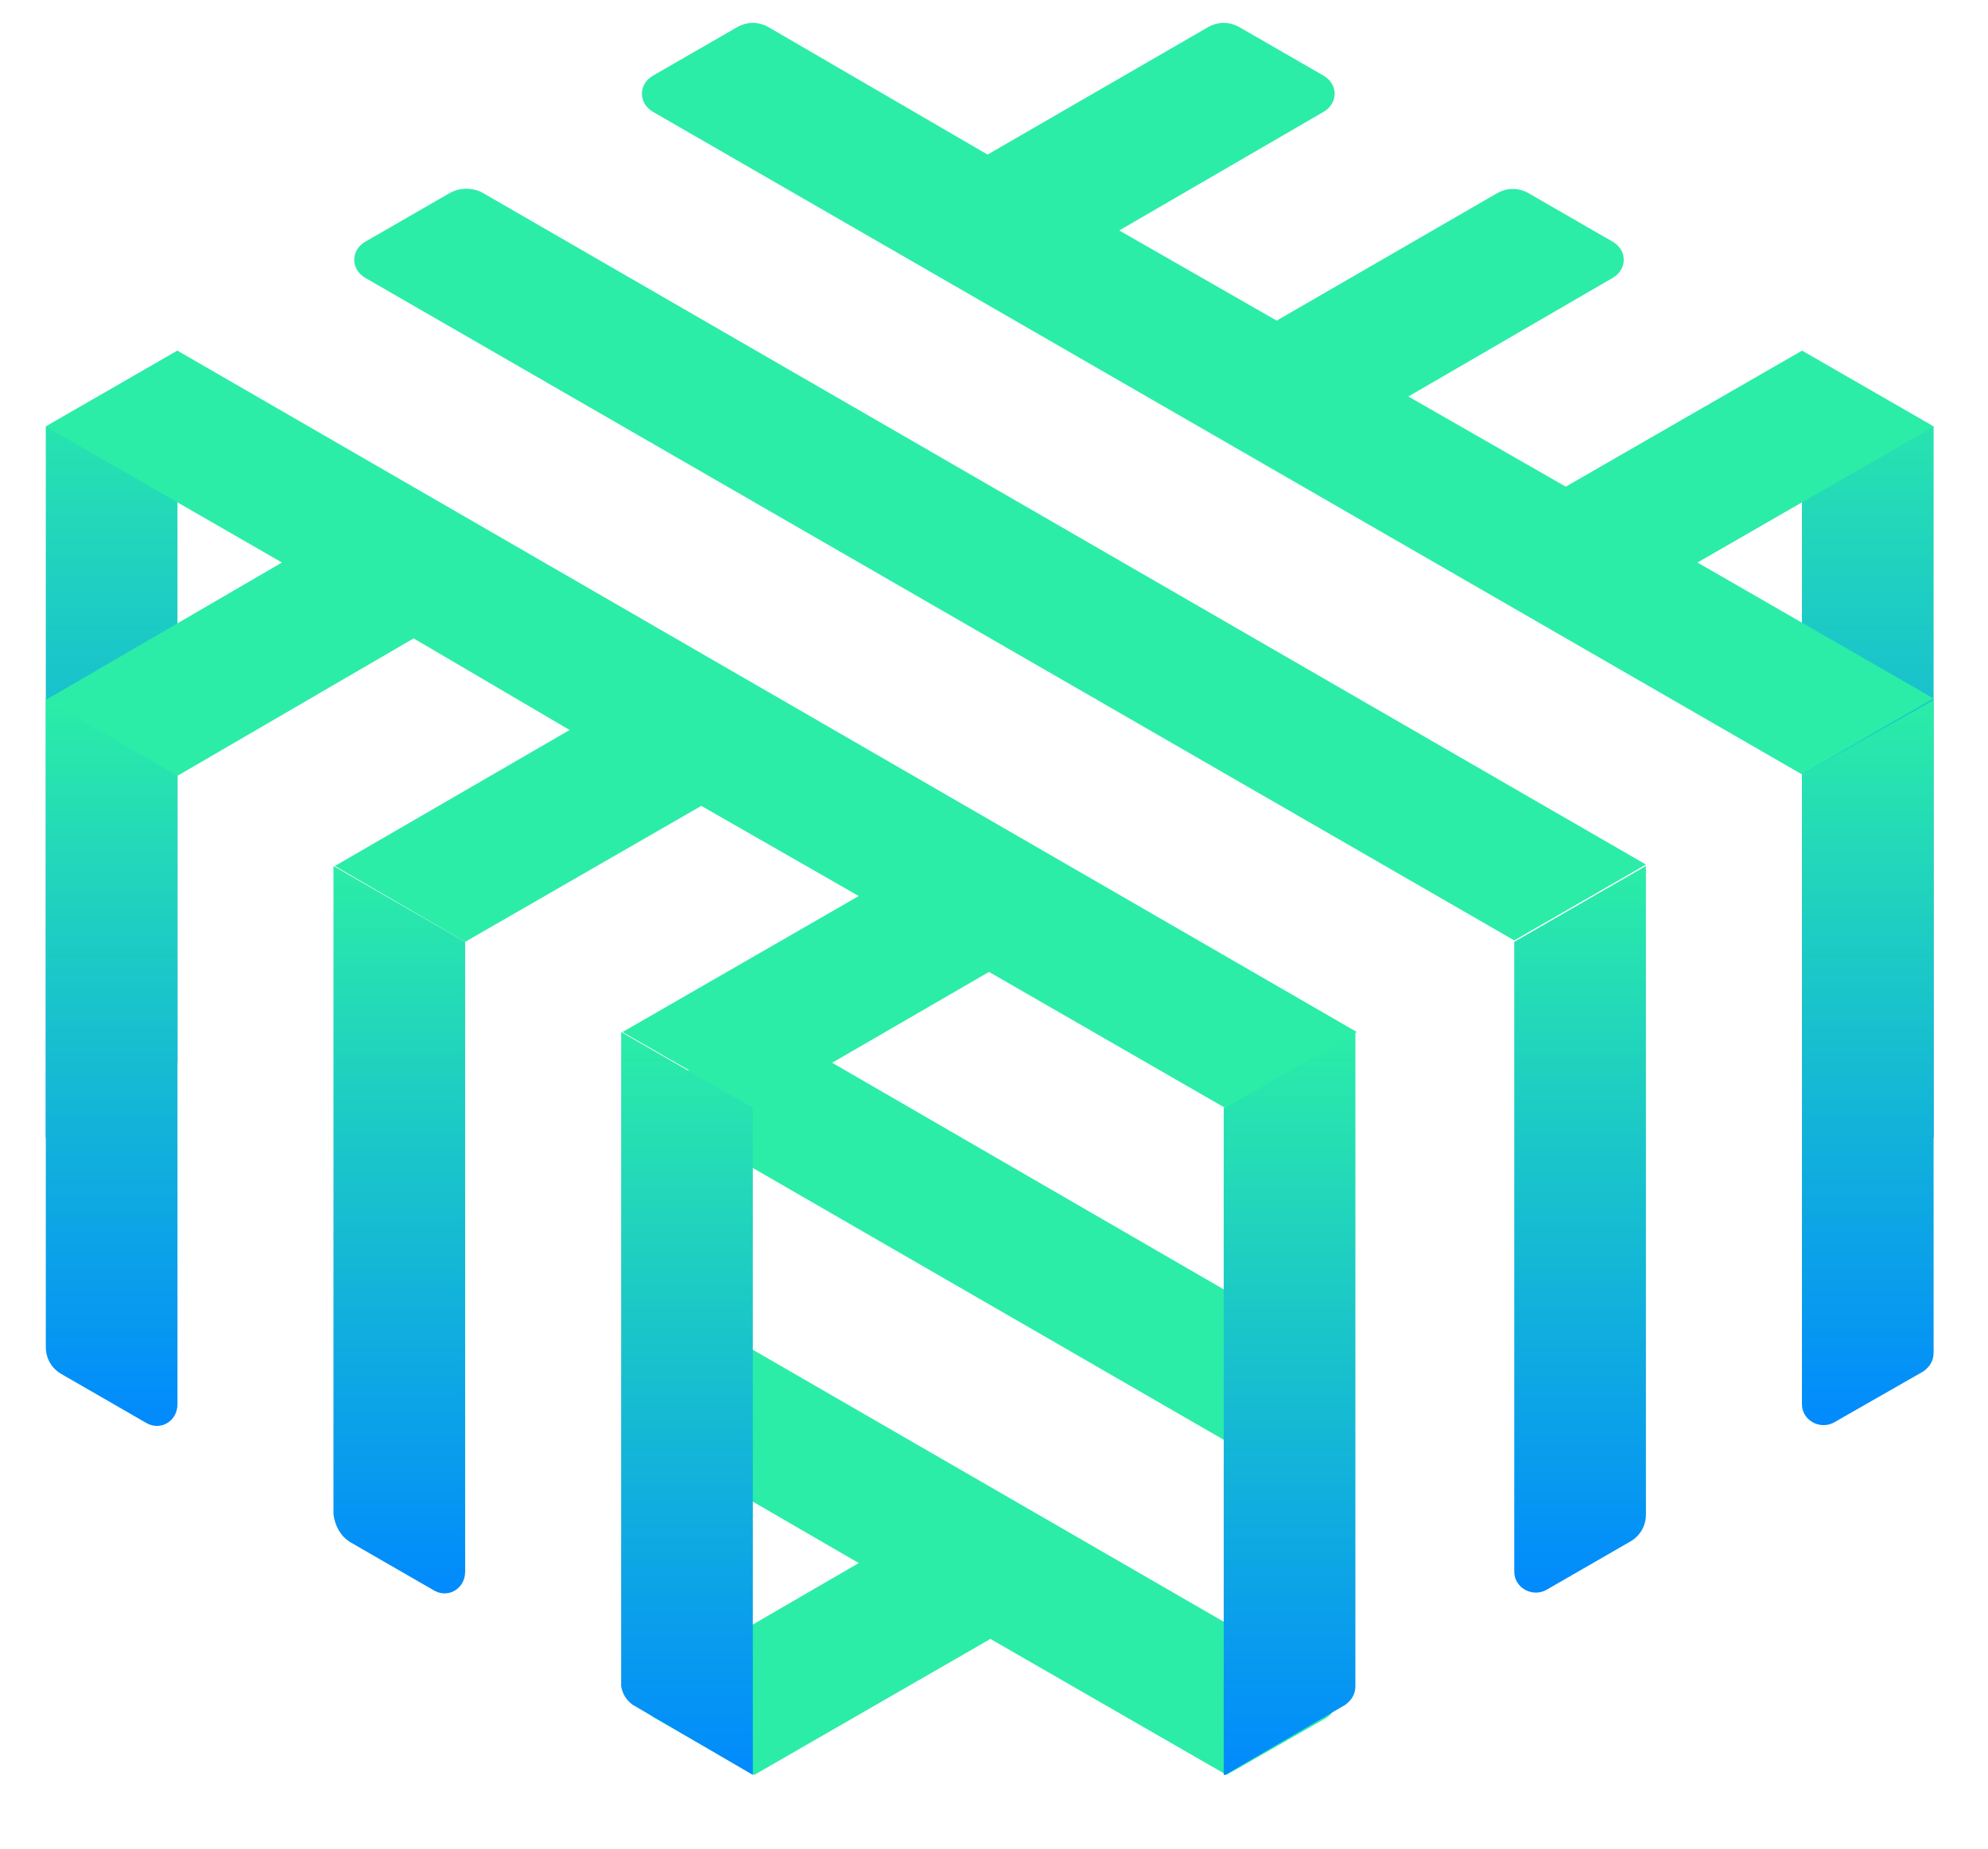 <svg xmlns="http://www.w3.org/2000/svg" xmlns:xlink="http://www.w3.org/1999/xlink" id="linkerd-logo" x="0" y="0" enable-background="new 0 0 138.9 129.2" version="1.1" viewBox="0 0 138.9 129.2" xml:space="preserve"><style type="text/css">.st0{fill:url(#SVGID_1_)}.st1{fill:url(#SVGID_2_)}.st2{fill:#2beda7}.st3{fill:url(#SVGID_3_)}.st4{fill:url(#SVGID_4_)}.st5{fill:url(#SVGID_5_)}.st6{fill:url(#SVGID_6_)}.st7{fill:url(#SVGID_7_)}.st8{fill:url(#SVGID_8_)}</style><g><g><g><linearGradient id="SVGID_1_" x1="130.52" x2="130.52" y1="24.532" y2="79.491" gradientUnits="userSpaceOnUse"><stop offset="0" stop-color="#2BEDA7"/><stop offset="1" stop-color="#018AFD"/></linearGradient><polygon points="125.9 24.5 125.9 74.2 135.1 79.5 135.1 29.8" class="st0"/><linearGradient id="SVGID_2_" x1="7.78" x2="7.78" y1="24.534" y2="79.495" gradientUnits="userSpaceOnUse"><stop offset="0" stop-color="#2BEDA7"/><stop offset="1" stop-color="#018AFD"/></linearGradient><polygon points="3.2 79.5 12.4 74.2 12.4 24.5 3.2 29.8" class="st1"/></g><g><polygon points="48.1 79 90.2 103.3 90.2 92.8 50.8 70 48.1 71.5 48.1 71.5" class="st2"/><path d="M92.6,117.4L48.1,91.7v10.6l11.9,6.9l-14.3,8.3c-1,0.6-1,1.9,0,2.5l7,4l16.5-9.5l16.5,9.5l7-4 C93.6,119.4,93.6,118,92.6,117.4z" class="st2"/></g><g><linearGradient id="SVGID_3_" x1="130.52" x2="130.52" y1="48.861" y2="99.634" gradientUnits="userSpaceOnUse"><stop offset="0" stop-color="#2BEDA7"/><stop offset="1" stop-color="#018AFD"/></linearGradient><path d="M125.9,54.1v44c0,1.1,1.2,1.8,2.2,1.3l6.3-3.6c0.4-0.3,0.7-0.7,0.7-1.3V48.9L125.9,54.1z" class="st3"/><linearGradient id="SVGID_4_" x1="110.368" x2="110.368" y1="60.496" y2="111.269" gradientUnits="userSpaceOnUse"><stop offset="0" stop-color="#2BEDA7"/><stop offset="1" stop-color="#018AFD"/></linearGradient><path d="M108,111.1l5.9-3.4c0.7-0.4,1.1-1.1,1.1-1.9V60.5l-9.2,5.3v44C105.8,110.9,107,111.6,108,111.1z" class="st4"/><linearGradient id="SVGID_5_" x1="90.216" x2="90.216" y1="72.13" y2="123.959" gradientUnits="userSpaceOnUse"><stop offset="0" stop-color="#2BEDA7"/><stop offset="1" stop-color="#018AFD"/></linearGradient><path d="M85.6,124l8.4-4.9c0.4-0.3,0.7-0.7,0.7-1.3V72.1l-9.2,5.3V124z" class="st5"/><linearGradient id="SVGID_6_" x1="48.089" x2="48.089" y1="72.13" y2="123.958" gradientUnits="userSpaceOnUse"><stop offset="0" stop-color="#2BEDA7"/><stop offset="1" stop-color="#018AFD"/></linearGradient><path d="M44.2,119.1l8.4,4.9V77.4l-9.2-5.3v45.7C43.5,118.4,43.8,118.8,44.2,119.1z" class="st6"/><linearGradient id="SVGID_7_" x1="27.937" x2="27.937" y1="60.495" y2="111.269" gradientUnits="userSpaceOnUse"><stop offset="0" stop-color="#2BEDA7"/><stop offset="1" stop-color="#018AFD"/></linearGradient><path d="M24.4,107.7l5.9,3.4c1,0.6,2.2-0.1,2.2-1.3v-44l-9.2-5.3v45.3C23.4,106.6,23.8,107.3,24.4,107.7z" class="st7"/><linearGradient id="SVGID_8_" x1="7.785" x2="7.785" y1="48.861" y2="99.633" gradientUnits="userSpaceOnUse"><stop offset="0" stop-color="#2BEDA7"/><stop offset="1" stop-color="#018AFD"/></linearGradient><path d="M4.3,96l5.9,3.4c1,0.6,2.2-0.1,2.2-1.3v-44l-9.2-5.3v45.3C3.2,94.9,3.6,95.6,4.3,96z" class="st8"/></g><g><path d="M135.1,29.8l-9.2-5.3l-16.5,9.5l-11-6.3l14.3-8.3c1-0.6,1-1.9,0-2.5l-5.9-3.4c-0.7-0.4-1.5-0.4-2.2,0 l-15.4,8.9l-11-6.3l14.3-8.3c1-0.6,1-1.9,0-2.5l-5.9-3.4c-0.7-0.4-1.5-0.4-2.2,0l-15.4,8.9L53.7,1.9c-0.7-0.4-1.5-0.4-2.2,0 l-5.9,3.4c-1,0.6-1,1.9,0,2.5l80.3,46.3l9.2-5.3l-16.5-9.5L135.1,29.8z" class="st2"/><path d="M31.4,13.5l-5.9,3.4c-1,0.6-1,1.9,0,2.5l80.3,46.3l9.2-5.3l-81.4-47C32.9,13.1,32.1,13.1,31.4,13.5z" class="st2"/><polygon points="3.2 29.8 19.7 39.3 3.2 48.9 12.4 54.2 28.9 44.6 39.8 51 23.4 60.5 32.5 65.8 49 56.3 60 62.6 43.5 72.1 52.7 77.4 69.1 67.9 85.6 77.4 94.8 72.1 12.4 24.5" class="st2"/></g></g></g></svg>